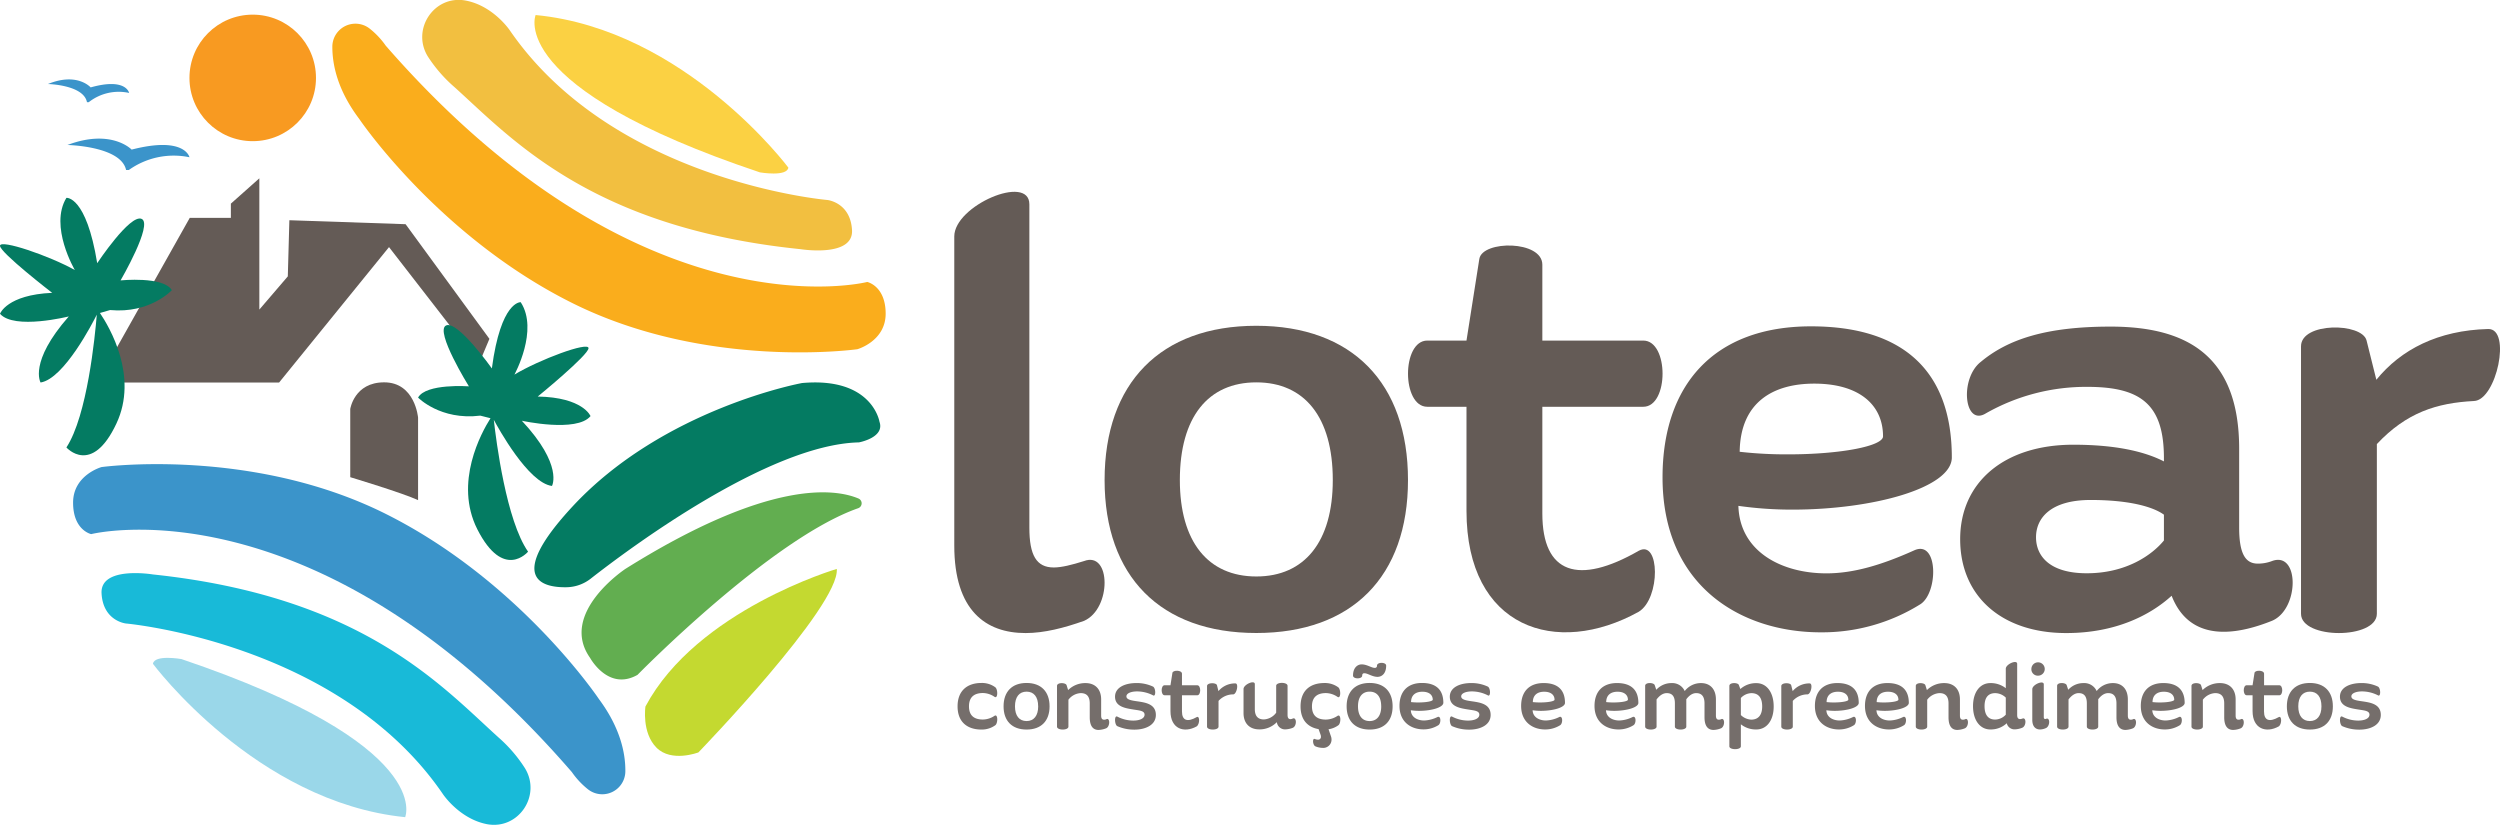 <svg xmlns="http://www.w3.org/2000/svg" viewBox="0 0 850.04 280.46"><defs><style>.cls-1{fill:#645b56;}.cls-2{fill:#9ad7e9;}.cls-3{fill:#18bad8;}.cls-4{fill:#3b94ca;}.cls-5{fill:#fbd143;}.cls-6{fill:#f2bf40;}.cls-7{fill:#faad1c;}.cls-8{fill:#c4d930;}.cls-9{fill:#62ae50;}.cls-10{fill:#047b62;}.cls-11{fill:#f89a21;}.cls-12{fill:#756e6b;}</style></defs><g id="Layer_2" data-name="Layer 2"><g id="Layer_1-2" data-name="Layer 1"><path class="cls-1" d="M368.62,211.09c-6.78,2.41-13.55,4.16-19.89,4.16-13.55,0-24.26-7.65-24.26-29.73V80.39C324.47,69.9,350,59,350,69.47V179.4c0,9.4,2.4,13.55,8.3,13.55,2.63,0,6.12-.87,10.28-2.18C377.8,187.27,378,206.94,368.62,211.09Z"/><path class="cls-1" d="M375.58,163.23c0-33,19-52.46,51.58-52.46s51.58,19.46,51.58,52.46c0,32.78-19,52-51.58,52S375.58,196,375.58,163.23Zm77.59,0c0-21.42-9.61-33.22-26-33.22s-26,11.8-26,33.22c0,21,9.61,32.78,26,32.78S453.17,184.21,453.17,163.23Z"/><path class="cls-1" d="M557.21,208c-28,15.52-58.58,5.69-58.58-34.31V138.31H485.3c-8.74,0-8.74-22.51,0-22.51h13.33L503,88c1.1-6.33,21.42-6.33,21.42,2V115.8h34.32c8.74,0,8.74,22.51,0,22.51H524.42v36.28c0,20.55,12.24,24.48,32.79,12.68C564.42,183.34,564.64,203.44,557.21,208Z"/><path class="cls-1" d="M609.44,173.28A128.93,128.93,0,0,1,591.08,172c.44,15.52,14.65,22.95,29.95,22.95,9.18,0,18.79-2.84,29.94-7.87,8.09-3.5,8.09,14.43,2,18.36A63,63,0,0,1,619.06,215c-26.88,0-53.77-15.52-53.77-52.68,0-31.25,17.27-51.36,50.49-51.36,31.91,0,47.87,15.74,47.87,44.59C663.65,165.85,637,173.28,609.44,173.28Zm-1.53-18.79c18.14,0,32.35-2.85,32.35-6.12,0-10.71-8.09-17.93-23.39-17.93-14,0-25.13,6.34-25.35,23.17A141.37,141.37,0,0,0,607.91,154.49Z"/><path class="cls-1" d="M772.49,211.09c-5.46,2.19-11.15,3.72-16.39,3.72-7.65,0-14.21-3.28-17.71-12.24-7.21,6.56-19,12.68-35.84,12.68-21.86,0-36.06-12.46-36.06-31.91s15.08-32.13,38.47-32.13c14,0,24,2.18,30.81,5.68V155.8c0-18.14-7.65-24.26-26-24.26a68.93,68.93,0,0,0-34.53,9c-7.43,4.59-9-11.8-1.75-17.49,9.18-7.65,22.08-12,44.15-12,26.67,0,43.71,10.49,43.71,41.53V179.4c0,9,2.19,12.24,6.34,12.24a13.34,13.34,0,0,0,4.81-.87C781.89,187.27,781.89,207.16,772.49,211.09Zm-36.72-27.32V175c-3.93-2.84-12.24-5-24.91-5-13.56,0-18.58,6.12-18.58,12.68,0,6.34,4.59,12.24,17.26,12.24C723.1,194.92,731.84,188.58,735.77,183.77Z"/><path class="cls-1" d="M841.17,136.35c-12.67.65-22.95,3.93-33,14.64v57.7c0,8.74-25.79,8.74-25.79,0V117.77c0-8.31,20.76-8.09,22.29-2L808,129.13c8.31-10.27,21-16.83,38-17.26C854.07,111.65,848.82,136.13,841.17,136.35Z"/><path class="cls-2" d="M52,225.7s35,47.05,85.76,52.15c0,0,10.49-24.46-76.08-53.76C61.65,224.09,52.51,222.47,52,225.7Z"/><path class="cls-3" d="M42.83,212s72.59,6.45,107.81,58.07c0,0,5.57,8.35,14.94,10.16,10.66,2,18.58-9.69,12.93-19a48.68,48.68,0,0,0-9-10.48C150.1,233.23,123.22,202.85,52,195.32c0,0-18-3-17.47,6.45S42.83,212,42.83,212Z"/><path class="cls-4" d="M31,181.61s76.61-19.36,163.45,80.92a27.42,27.42,0,0,0,5.5,5.87,7.85,7.85,0,0,0,12.68-6.17c.05-6.21-1.75-14.81-9-24.56,0,0-26.89-40.2-72.59-63s-96.52-15.86-96.52-15.86-9.67,2.69-9.67,12.1S31,181.61,31,181.61Z"/><path class="cls-5" d="M268.06,57S233,10,182.12,5.11c0,0-10.4,24.5,76.26,53.5C258.38,58.61,267.53,60.19,268.06,57Z"/><path class="cls-6" d="M281.33,68s-72.61-6.21-108-57.7c0,0-5.6-8.34-15-10.11-10.67-2-18.55,9.75-12.87,19a48.71,48.71,0,0,0,9.09,10.45C174,47.17,201,77.45,272.25,84.73c0,0,18,2.9,17.45-6.51S281.33,68,281.33,68Z"/><path class="cls-7" d="M294.88,95.87s-76.56,19.62-163.73-80.35a27.42,27.42,0,0,0-5.53-5.85A7.85,7.85,0,0,0,113,15.88c0,6.22,1.8,14.81,9.13,24.53,0,0,27,40.11,72.8,62.8s96.58,15.53,96.58,15.53,9.66-2.72,9.63-12.13S294.88,95.87,294.88,95.87Z"/><path class="cls-8" d="M284.52,193.44s-47.59,14-65.06,46.78c0,0-1.34,8.87,3.76,14s14.25,1.61,14.25,1.61S285.59,206.07,284.52,193.44Z"/><path class="cls-9" d="M216.77,229.46s45.22-46.2,75-56.65a1.77,1.77,0,0,0,.12-3.31c-8-3.37-30.47-6.63-79.26,23.94,0,0-22.75,15.05-12,30.24C200.64,223.68,206.82,235.11,216.77,229.46Z"/><path class="cls-10" d="M200.79,196.8c12.44-9.74,60.35-45.68,91.25-46.38,0,0,8.88-1.61,7-7,0,0-2.41-15.33-26.34-13.18,0,0-47.05,8.61-78,41.94-22.88,24.67-10.24,27.62-2.12,27.49A13.64,13.64,0,0,0,200.79,196.8Z"/><circle class="cls-11" cx="85.93" cy="26.49" r="21.51"/><path class="cls-1" d="M119.09,162.25s17.88,5.38,23.06,7.8V142s-1-12-11.53-12c-10.18,0-11.53,9.07-11.53,9.07Z"/><polygon class="cls-1" points="39.79 130.06 94.9 130.06 132.27 84.02 162.91 123.54 166.41 115.21 137.91 76.23 98.39 74.88 97.86 93.97 88.18 105.26 88.18 60.63 78.5 69.24 78.5 74.08 64.52 74.08 33.05 130.06 39.79 130.06"/><path class="cls-10" d="M58.43,98.66C55.56,93.85,41,95.34,41,95.34s11.11-19.11,7.17-20.91S33.05,89.49,33.05,89.49c-3.74-23-10.47-22.22-10.47-22.22-5.91,9.67,2.87,24.55,2.87,24.55C16.85,87,0,81.24,0,83.57s17.74,16,17.74,16C2.33,100.24,0,106.69,0,106.69c4.84,5.56,23.39.9,23.39.9-13.72,15.59-9.59,22.47-9.59,22.47,8-1.28,17.83-20.49,19.11-23.07-.6,7.37-3.24,34.36-10.33,45.15,0,0,8.6,9.78,17-8.12,7.57-16.09-2.37-32.83-5.6-37.6l3.45-1C51.08,106.69,58.43,98.66,58.43,98.66Z"/><path class="cls-10" d="M142.15,135.18c2.72-4.89,17.28-3.82,17.28-3.82s-11.67-18.79-7.78-20.69,15.59,14.6,15.59,14.6c3.07-23.11,9.81-22.52,9.81-22.52,6.2,9.5-2.14,24.62-2.14,24.62,8.46-5.09,25.13-11.31,25.2-9s-17.27,16.46-17.27,16.46c15.43.27,17.95,6.65,17.95,6.65-4.68,5.69-23.35,1.58-23.35,1.58,14.16,15.18,10.24,22.17,10.24,22.17-8.06-1-18.42-19.95-19.78-22.49.82,7.35,4.25,34.25,11.65,44.83,0,0-8.31,10-17.26-7.62-8-15.86,1.4-32.89,4.49-37.75l-3.47-.88C149.73,143,142.15,135.18,142.15,135.18Z"/><path class="cls-4" d="M30.19,34.74A16.42,16.42,0,0,1,43.9,31.6s-1-5.29-13.08-1.88c0,0-4.57-5.25-14.52-1.15,0,0,12.1.25,13.27,6.17"/><path class="cls-4" d="M43.81,57.8a26.23,26.23,0,0,1,20.61-4.33s-1.48-7.29-19.66-2.6c0,0-6.87-7.23-21.83-1.57,0,0,18.19.34,19.94,8.5"/><path class="cls-12" d="M333.71,232.22a7.64,7.64,0,0,1,4.74,1.49c.89.77.86,4-.3,3.22a7.19,7.19,0,0,0-3.94-1.29c-2.52,0-4.74,1-4.74,4.53s2.22,4.48,4.74,4.48a7.26,7.26,0,0,0,3.94-1.26c1.19-.76,1.19,2.45.3,3.18a7.84,7.84,0,0,1-4.74,1.49c-4.8,0-8.12-2.55-8.12-7.89S328.91,232.22,333.71,232.22Z"/><path class="cls-12" d="M341.23,240.17c0-5,2.88-7.95,7.82-7.95s7.82,2.95,7.82,7.95-2.88,7.89-7.82,7.89S341.23,245.14,341.23,240.17Zm11.76,0c0-3.24-1.46-5-3.94-5s-3.94,1.79-3.94,5,1.45,5,3.94,5S353,243.35,353,240.17Z"/><path class="cls-12" d="M376.12,247.63a7.65,7.65,0,0,1-2.59.56c-1.72,0-3-1.09-3-4.31v-4.7c0-2.45-1.09-3.51-3.08-3.51a5.6,5.6,0,0,0-4.17,2.25v9.15c0,1.32-3.88,1.32-3.88,0V233.22c0-1.26,2.92-1.16,3.25-.27l.53,1.69a8.26,8.26,0,0,1,5.9-2.38c3.31,0,5.33,2.08,5.33,5.56v5.47c0,1,.33,1.42,1,1.42a1.8,1.8,0,0,0,.77-.16C377.44,243.88,377.51,247,376.12,247.63Z"/><path class="cls-12" d="M386.42,238.42c2.91.43,6.59.86,6.59,4.67,0,3.48-3.58,5-7.32,5a14.24,14.24,0,0,1-5.8-1.19c-.92-.47-1.09-3.75,0-3.25a11.74,11.74,0,0,0,5.43,1.36c2.16,0,3.85-.7,3.85-2s-1.59-1.42-3.52-1.72c-2.88-.46-6.52-.93-6.52-4.41,0-3.21,3.51-4.63,7.25-4.63a13,13,0,0,1,5.63,1.19c1,.46,1.06,3.58.07,3a12,12,0,0,0-5.43-1.35c-2.06,0-3.65.63-3.65,1.69S384.53,238.15,386.42,238.42Z"/><path class="cls-12" d="M406.86,247c-4.24,2.35-8.88.86-8.88-5.21V236.4h-2c-1.33,0-1.33-3.41,0-3.41h2l.66-4.21c.17-1,3.25-1,3.25.3V233h5.2c1.33,0,1.33,3.41,0,3.41h-5.2v5.5c0,3.11,1.86,3.71,5,1.92C408,243.22,408,246.27,406.86,247Z"/><path class="cls-12" d="M419.32,236.1a6.73,6.73,0,0,0-5,2.22v8.75c0,1.32-3.91,1.32-3.91,0V233.28c0-1.26,3.15-1.22,3.38-.29l.5,2a7.35,7.35,0,0,1,5.77-2.62C421.27,232.36,420.48,236.07,419.32,236.1Z"/><path class="cls-12" d="M439.59,247.46A7.62,7.62,0,0,1,437,248a2.78,2.78,0,0,1-2.85-2.46,8.16,8.16,0,0,1-6,2.46c-3.31,0-5.33-2.09-5.33-5.54v-8.18c0-1.56,3.84-3.21,3.84-1.66v8.49c0,2.41,1.1,3.51,3.08,3.51a5.55,5.55,0,0,0,4.18-2.29v-9.14c0-1.33,3.87-1.33,3.87,0v9.9c0,1,.34,1.43,1,1.43a1.91,1.91,0,0,0,.76-.2C440.92,243.72,441,246.83,439.59,247.46Z"/><path class="cls-12" d="M455.1,246.57a7.56,7.56,0,0,1-3.38,1.39l.79,2.29a3.39,3.39,0,0,1,.23,1.25,2.81,2.81,0,0,1-3.08,2.79,6.64,6.64,0,0,1-2.42-.53c-.92-.43-1.09-2.85-.16-2.49a2.71,2.71,0,0,0,1.06.23.93.93,0,0,0,1-1,2,2,0,0,0-.14-.73l-.66-1.86c-3.71-.63-6.13-3.14-6.13-7.72,0-5.43,3.31-7.95,8.12-7.95a7.64,7.64,0,0,1,4.74,1.49c.89.77.86,4-.3,3.22a7.19,7.19,0,0,0-3.94-1.29c-2.52,0-4.74,1-4.74,4.53s2.22,4.48,4.74,4.48a7.26,7.26,0,0,0,3.94-1.26C456,242.63,456,245.84,455.1,246.57Z"/><path class="cls-12" d="M457.88,240.17c0-5,2.88-7.95,7.82-7.95s7.81,2.95,7.81,7.95-2.88,7.89-7.81,7.89S457.88,245.14,457.88,240.17ZM463,225.9c1.79,0,3.32,1.19,4.44,1.19a.69.69,0,0,0,.76-.76c0-1.26,3.12-1.26,3.12,0,0,2.71-1.49,3.81-2.95,3.81-1.76,0-3.35-1.23-4.47-1.23-.47,0-.73.27-.73.8,0,1.25-3.12,1.25-3.12,0C460.06,227,461.59,225.9,463,225.9Zm6.63,14.27c0-3.24-1.46-5-3.94-5s-3.95,1.79-3.95,5,1.46,5,3.95,5S469.64,243.35,469.64,240.17Z"/><path class="cls-12" d="M482.49,241.7a20,20,0,0,1-2.78-.2c.07,2.35,2.22,3.48,4.54,3.48a11.2,11.2,0,0,0,4.54-1.19c1.22-.53,1.22,2.18.29,2.78A9.54,9.54,0,0,1,484,248c-4.08,0-8.15-2.36-8.15-8,0-4.74,2.62-7.78,7.65-7.78,4.84,0,7.26,2.38,7.26,6.75C490.71,240.57,486.67,241.7,482.49,241.7Zm-.23-2.85c2.75,0,4.9-.43,4.9-.93,0-1.62-1.22-2.72-3.54-2.72-2.12,0-3.81,1-3.84,3.52A21.38,21.38,0,0,0,482.26,238.85Z"/><path class="cls-12" d="M500.25,238.42c2.92.43,6.59.86,6.59,4.67,0,3.48-3.58,5-7.32,5a14.24,14.24,0,0,1-5.8-1.19c-.92-.47-1.09-3.75,0-3.25a11.74,11.74,0,0,0,5.43,1.36c2.16,0,3.85-.7,3.85-2s-1.59-1.42-3.51-1.72c-2.89-.46-6.53-.93-6.53-4.41,0-3.21,3.51-4.63,7.25-4.63a13.08,13.08,0,0,1,5.64,1.19c1,.46,1.06,3.58.06,3a12,12,0,0,0-5.43-1.35c-2.06,0-3.65.63-3.65,1.69S498.36,238.15,500.25,238.42Z"/><path class="cls-12" d="M523.9,241.7a20,20,0,0,1-2.78-.2c.07,2.35,2.22,3.48,4.54,3.48a11.2,11.2,0,0,0,4.54-1.19c1.22-.53,1.22,2.18.3,2.78a9.58,9.58,0,0,1-5.14,1.46c-4.07,0-8.15-2.36-8.15-8,0-4.74,2.62-7.78,7.65-7.78,4.84,0,7.26,2.38,7.26,6.75C532.12,240.57,528.08,241.7,523.9,241.7Zm-.23-2.85c2.75,0,4.9-.43,4.9-.93,0-1.62-1.22-2.72-3.54-2.72-2.12,0-3.81,1-3.84,3.52A21.38,21.38,0,0,0,523.67,238.85Z"/><path class="cls-12" d="M548.85,241.7a20,20,0,0,1-2.78-.2c.06,2.35,2.22,3.48,4.54,3.48a11.16,11.16,0,0,0,4.53-1.19c1.23-.53,1.23,2.18.3,2.78a9.54,9.54,0,0,1-5.13,1.46c-4.08,0-8.15-2.36-8.15-8,0-4.74,2.61-7.78,7.65-7.78,4.84,0,7.26,2.38,7.26,6.75C557.07,240.57,553,241.7,548.85,241.7Zm-.23-2.85c2.75,0,4.9-.43,4.9-.93,0-1.62-1.23-2.72-3.54-2.72-2.12,0-3.81,1-3.85,3.52A21.43,21.43,0,0,0,548.62,238.85Z"/><path class="cls-12" d="M585.19,247.63a7.54,7.54,0,0,1-2.55.56c-1.72,0-3.08-1.06-3.08-4.31v-4.7c0-2.42-1-3.51-2.82-3.51-1.06,0-2.22.56-3.37,2.09v9.31c0,1.32-3.88,1.32-3.88,0v-7.89c0-2.42-.93-3.51-2.78-3.51-1.06,0-2.26.59-3.45,2.15v9.25c0,1.32-3.88,1.32-3.88,0V233.18c0-1.25,2.92-1.16,3.25-.23l.53,1.59a6.93,6.93,0,0,1,5.17-2.28,4.63,4.63,0,0,1,4.5,2.71,6.94,6.94,0,0,1,5.54-2.71c3.14,0,5.07,2.08,5.07,5.56v5.47c0,1,.33,1.42,1,1.42a1.79,1.79,0,0,0,.76-.16C586.52,243.88,586.58,247,585.19,247.63Z"/><path class="cls-12" d="M603.08,240.21c0,4.73-2.35,7.82-5.9,7.82a8.16,8.16,0,0,1-5.26-1.76v7.49c0,1.29-3.91,1.29-3.91,0V233.22c0-1.26,3-1.2,3.24-.27l.5,1.33a7.94,7.94,0,0,1,5.43-2C600.73,232.26,603.08,235.44,603.08,240.21Zm-3.91,0c0-3-1.26-4.53-3.68-4.53a5.11,5.11,0,0,0-3.57,1.65v5.8a5.43,5.43,0,0,0,3.57,1.56C597.91,244.65,599.17,243.09,599.17,240.17Z"/><path class="cls-12" d="M614.58,236.1a6.71,6.71,0,0,0-5,2.22v8.75c0,1.32-3.91,1.32-3.91,0V233.28c0-1.26,3.14-1.22,3.37-.29l.5,2a7.35,7.35,0,0,1,5.77-2.62C616.53,232.36,615.74,236.07,614.58,236.1Z"/><path class="cls-12" d="M623.79,241.7a20.14,20.14,0,0,1-2.79-.2c.07,2.35,2.22,3.48,4.54,3.48a11.2,11.2,0,0,0,4.54-1.19c1.23-.53,1.23,2.18.3,2.78a9.54,9.54,0,0,1-5.13,1.46c-4.08,0-8.15-2.36-8.15-8,0-4.74,2.61-7.78,7.65-7.78,4.83,0,7.25,2.38,7.25,6.75C632,240.57,628,241.7,623.79,241.7Zm-.23-2.85c2.74,0,4.9-.43,4.9-.93,0-1.62-1.23-2.72-3.55-2.72-2.12,0-3.81,1-3.84,3.52A21.43,21.43,0,0,0,623.56,238.85Z"/><path class="cls-12" d="M640.82,241.7a20.14,20.14,0,0,1-2.79-.2c.07,2.35,2.22,3.48,4.54,3.48a11.2,11.2,0,0,0,4.54-1.19c1.23-.53,1.23,2.18.3,2.78a9.58,9.58,0,0,1-5.14,1.46c-4.07,0-8.15-2.36-8.15-8,0-4.74,2.62-7.78,7.66-7.78,4.83,0,7.25,2.38,7.25,6.75C649,240.57,645,241.7,640.82,241.7Zm-.24-2.85c2.75,0,4.91-.43,4.91-.93,0-1.62-1.23-2.72-3.55-2.72-2.12,0-3.81,1-3.84,3.52A21.38,21.38,0,0,0,640.58,238.85Z"/><path class="cls-12" d="M668.11,247.63a7.55,7.55,0,0,1-2.58.56c-1.72,0-3-1.09-3-4.31v-4.7c0-2.45-1.09-3.51-3.08-3.51a5.6,5.6,0,0,0-4.17,2.25v9.15c0,1.32-3.88,1.32-3.88,0V233.22c0-1.26,2.92-1.16,3.25-.27l.53,1.69a8.24,8.24,0,0,1,5.89-2.38c3.32,0,5.34,2.08,5.34,5.56v5.47c0,1,.33,1.42,1,1.42a1.76,1.76,0,0,0,.76-.16C669.44,243.88,669.5,247,668.11,247.63Z"/><path class="cls-12" d="M687.63,247.43a7.28,7.28,0,0,1-2.52.56,2.68,2.68,0,0,1-2.78-2.08,7.91,7.91,0,0,1-5.57,2.12c-3.51,0-5.9-3.12-5.9-7.92s2.39-7.85,5.9-7.85A8.26,8.26,0,0,1,682,234v-6.62c0-1.56,3.87-3.22,3.87-1.66v17.39c0,.93.3,1.39,1,1.39a2.65,2.65,0,0,0,.76-.16C689,243.72,689.05,246.8,687.63,247.43ZM682,243v-5.8a5.22,5.22,0,0,0-3.58-1.52c-2.42,0-3.64,1.52-3.64,4.44s1.22,4.57,3.64,4.54A5,5,0,0,0,682,243Z"/><path class="cls-12" d="M690.71,227.32a2.27,2.27,0,1,1,2.28,2.42A2.19,2.19,0,0,1,690.71,227.32Zm5,20.21a5,5,0,0,1-2.09.5c-1.49,0-2.61-1-2.61-3.28V234.34c0-1.59,3.91-3.21,3.91-1.65v11.1c0,.43.16.69.49.69a.82.82,0,0,0,.3-.07C697.1,243.82,697.1,246.83,695.71,247.53Z"/><path class="cls-12" d="M725.26,247.63a7.59,7.59,0,0,1-2.55.56c-1.72,0-3.08-1.06-3.08-4.31v-4.7c0-2.42-1-3.51-2.82-3.51-1.06,0-2.22.56-3.38,2.09v9.31c0,1.32-3.87,1.32-3.87,0v-7.89c0-2.42-.93-3.51-2.79-3.51-1.06,0-2.25.59-3.44,2.15v9.25c0,1.32-3.88,1.32-3.88,0V233.18c0-1.25,2.92-1.16,3.25-.23l.53,1.59a6.92,6.92,0,0,1,5.17-2.28,4.63,4.63,0,0,1,4.5,2.71,6.94,6.94,0,0,1,5.54-2.71c3.14,0,5.06,2.08,5.06,5.56v5.47c0,1,.34,1.42,1,1.42a1.79,1.79,0,0,0,.76-.16C726.59,243.88,726.65,247,725.26,247.63Z"/><path class="cls-12" d="M734.6,241.7a20,20,0,0,1-2.78-.2c.07,2.35,2.22,3.48,4.54,3.48a11.2,11.2,0,0,0,4.54-1.19c1.22-.53,1.22,2.18.3,2.78a9.58,9.58,0,0,1-5.14,1.46c-4.07,0-8.15-2.36-8.15-8,0-4.74,2.62-7.78,7.65-7.78,4.84,0,7.26,2.38,7.26,6.75C742.82,240.57,738.78,241.7,734.6,241.7Zm-.23-2.85c2.75,0,4.9-.43,4.9-.93,0-1.62-1.22-2.72-3.54-2.72-2.12,0-3.81,1-3.84,3.52A21.38,21.38,0,0,0,734.37,238.85Z"/><path class="cls-12" d="M761.9,247.63a7.55,7.55,0,0,1-2.58.56c-1.73,0-3.05-1.09-3.05-4.31v-4.7c0-2.45-1.09-3.51-3.08-3.51a5.62,5.62,0,0,0-4.18,2.25v9.15c0,1.32-3.87,1.32-3.87,0V233.22c0-1.26,2.91-1.16,3.24-.27l.53,1.69a8.28,8.28,0,0,1,5.9-2.38c3.31,0,5.34,2.08,5.34,5.56v5.47c0,1,.33,1.42,1,1.42a1.79,1.79,0,0,0,.76-.16C763.23,243.88,763.29,247,761.9,247.63Z"/><path class="cls-12" d="M774.79,247c-4.24,2.35-8.88.86-8.88-5.21V236.4h-2c-1.33,0-1.33-3.41,0-3.41h2l.66-4.21c.17-1,3.25-1,3.25.3V233H775c1.33,0,1.33,3.41,0,3.41h-5.2v5.5c0,3.11,1.86,3.71,5,1.92C775.88,243.22,775.92,246.27,774.79,247Z"/><path class="cls-12" d="M777.57,240.17c0-5,2.88-7.95,7.82-7.95s7.82,2.95,7.82,7.95-2.88,7.89-7.82,7.89S777.57,245.14,777.57,240.17Zm11.76,0c0-3.24-1.45-5-3.94-5s-3.94,1.79-3.94,5,1.46,5,3.94,5S789.33,243.35,789.33,240.17Z"/><path class="cls-12" d="M802.92,238.42c2.91.43,6.59.86,6.59,4.67,0,3.48-3.58,5-7.32,5a14.17,14.17,0,0,1-5.8-1.19c-.93-.47-1.09-3.75,0-3.25a11.74,11.74,0,0,0,5.43,1.36c2.15,0,3.84-.7,3.84-2s-1.59-1.42-3.51-1.72c-2.88-.46-6.53-.93-6.53-4.41,0-3.21,3.52-4.63,7.26-4.63a13,13,0,0,1,5.63,1.19c1,.46,1.06,3.58.07,3a12.1,12.1,0,0,0-5.44-1.35c-2.05,0-3.64.63-3.64,1.69S801,238.15,802.92,238.42Z"/></g></g></svg>